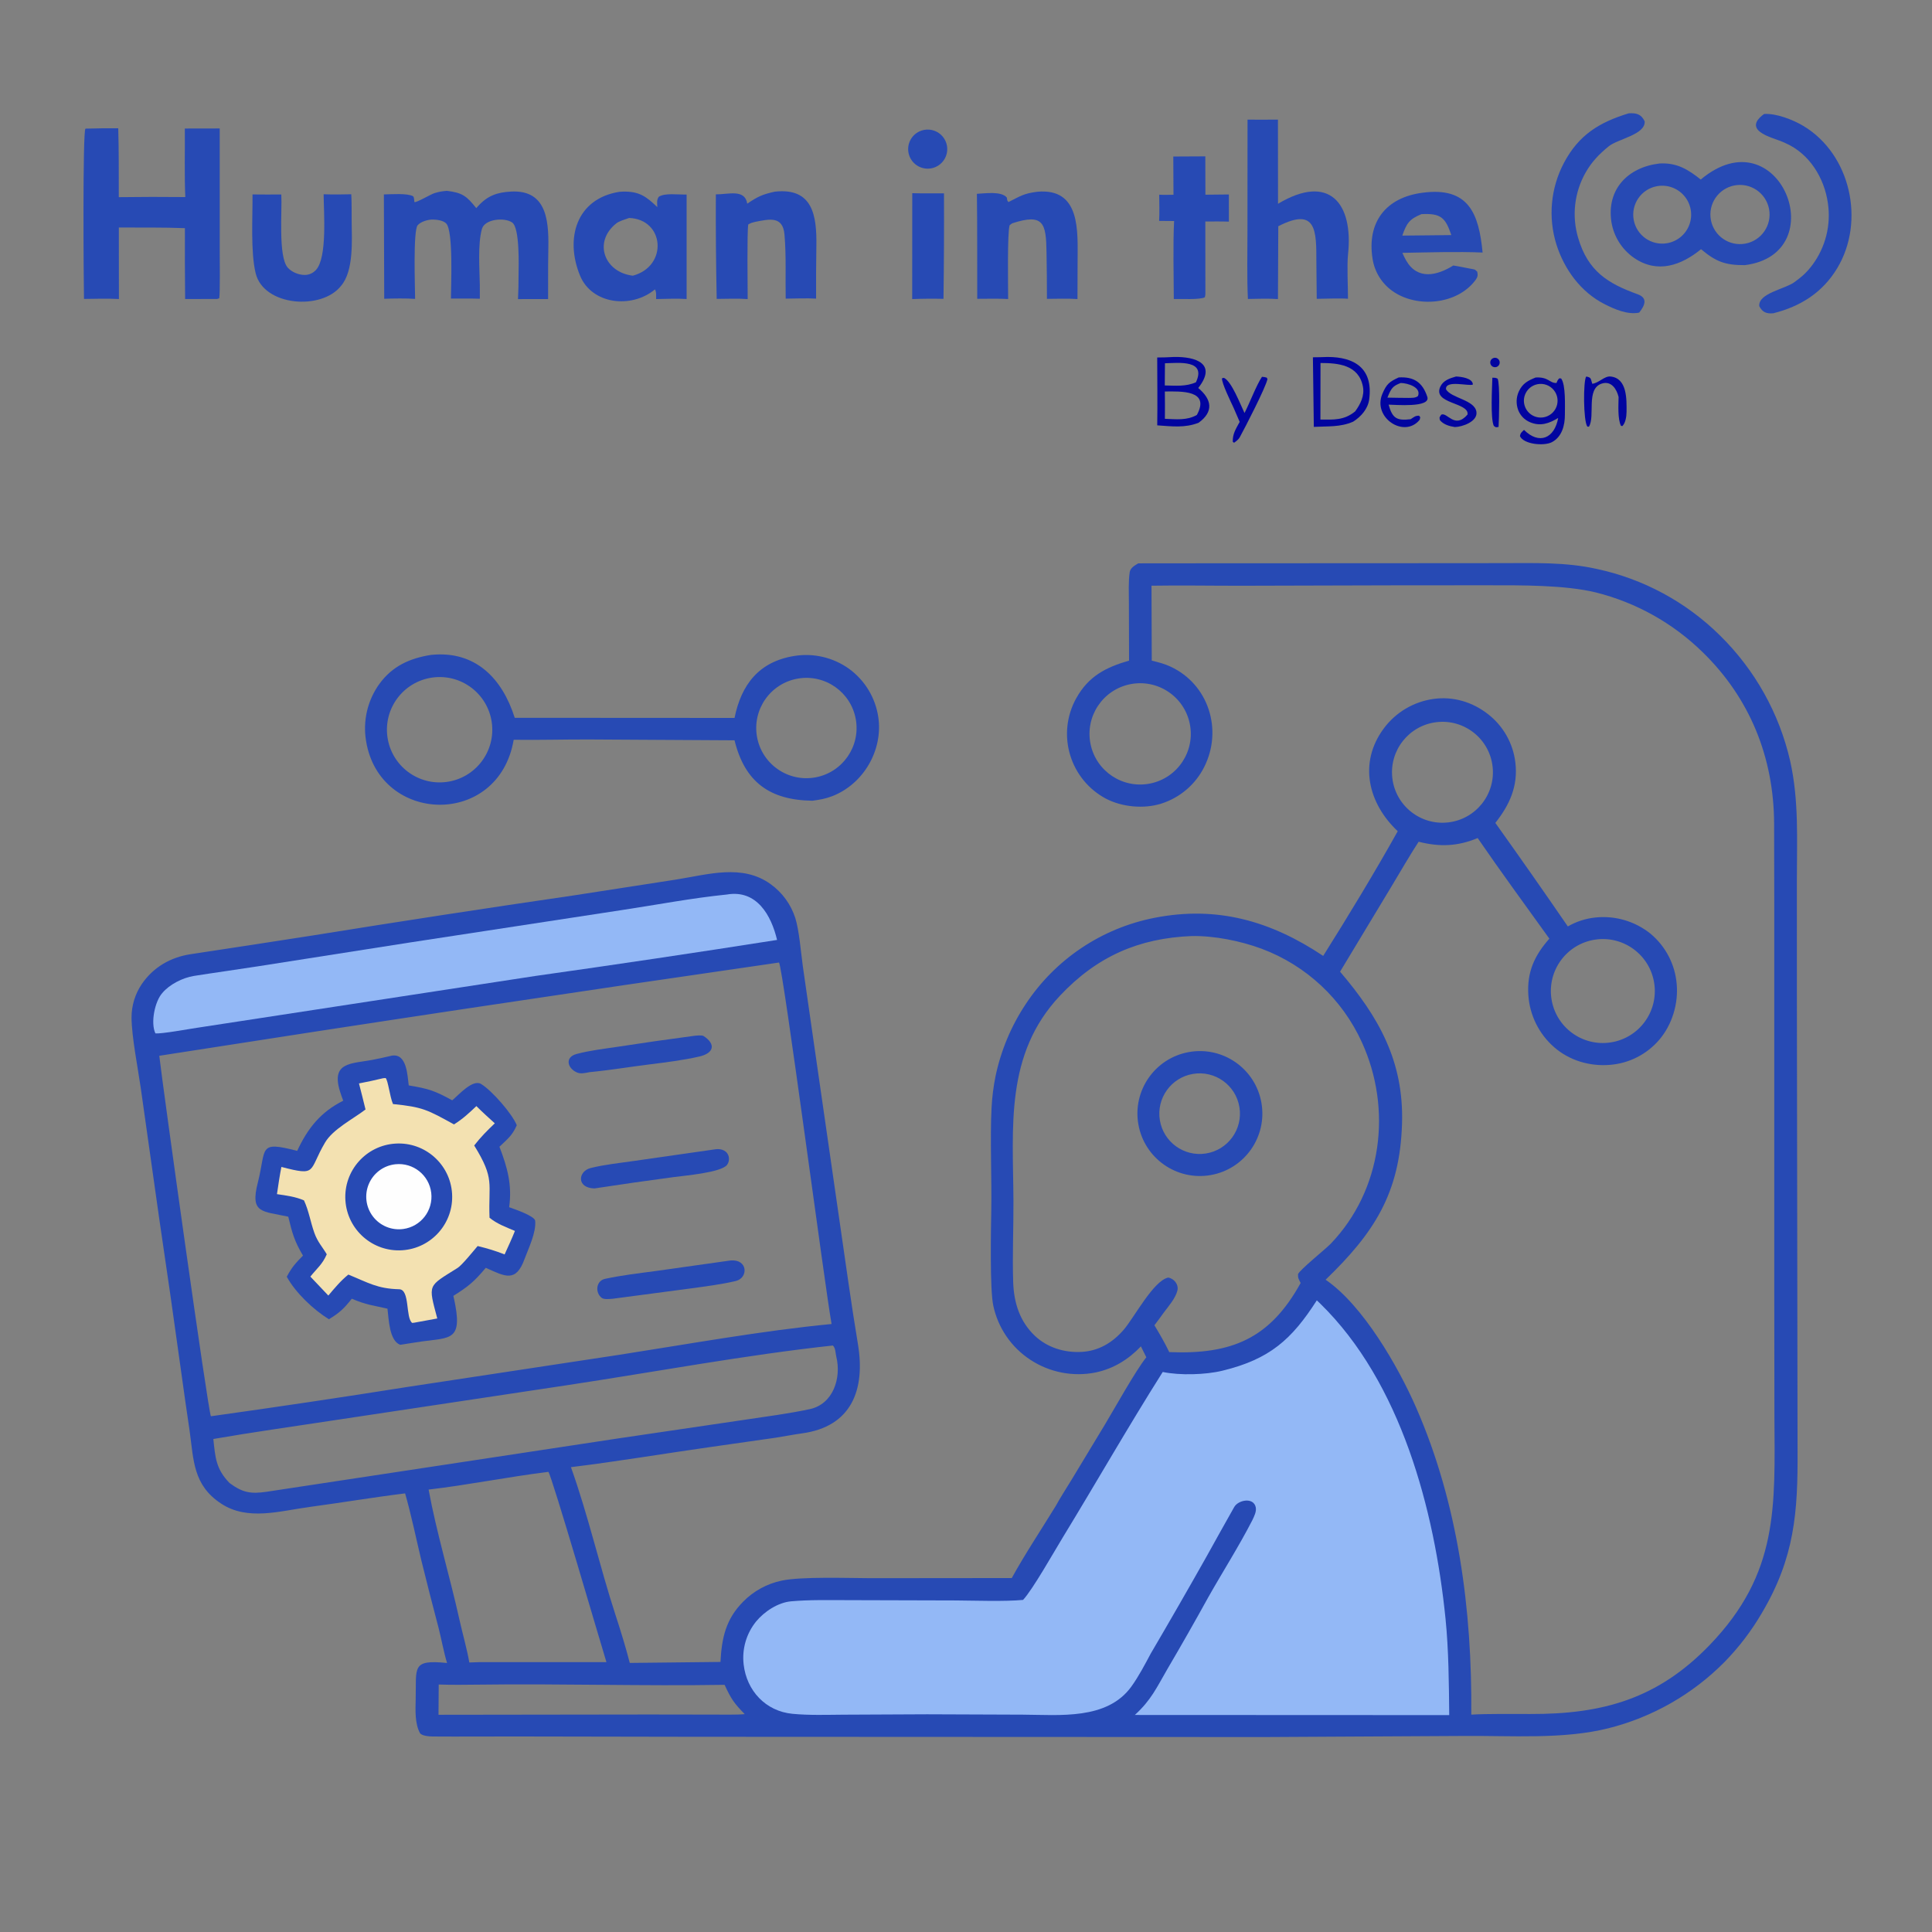 <?xml version="1.0" encoding="utf-8" ?><svg xmlns="http://www.w3.org/2000/svg" xmlns:xlink="http://www.w3.org/1999/xlink" width="381" height="381" viewBox="0 0 381 381"><rect x="0" y="0" width="381" height="381" fill="#808080" stroke="none"/><path fill="#274AB4" transform="matrix(0.372 0 0 0.372 0 -0)" d="M603.386 298.664L606.939 298.626L748.312 298.562L796.166 298.527C812.987 298.518 829.855 297.903 846.371 301.584C871.169 306.853 893.925 319.15 911.922 337.004C930.326 355.118 943.18 378.106 948.973 403.27C953.729 424.455 952.544 445.38 952.552 467.024L952.565 531.625L952.922 768.716C953.125 801.675 951.38 825.78 933.995 855.095C928.481 864.548 921.82 873.283 914.163 881.102C897.261 898.178 876.011 910.306 852.712 916.173C828.904 922.185 801.052 920.052 776.298 920.266L670.499 920.847L367.416 920.71L272.927 920.541C258.454 920.52 243.849 920.658 229.378 920.55C227.529 920.536 223.586 920.238 222.625 918.716C219.888 913.718 220.226 906.48 220.362 900.973C220.787 883.769 217.974 879.683 237.002 881.583C235.39 876.491 233.914 868.548 232.513 863.035C229.346 851.059 226.282 839.056 223.321 827.027C220.621 815.697 217.943 802.737 214.752 791.676C197.781 793.768 181.015 796.606 164.166 798.862C148.394 800.973 131.302 806.374 117.221 797.086C102.288 787.238 102.706 774.105 100.499 758.348C98.979 748.132 97.515 737.907 96.107 727.675C92.314 700.196 88.38 672.737 84.305 645.3L74.613 576.725C73.083 566.057 69.797 549.634 69.735 539.443C69.721 533.106 71.615 526.912 75.169 521.666C81.316 512.692 90.488 507.429 101.08 505.837C122.723 502.585 144.41 499.231 166.03 495.87C212.091 488.445 258.208 481.368 304.376 474.641L358.207 466.308C375.183 463.655 393.532 457.787 408.586 468.75C414.731 473.184 419.294 479.469 421.607 486.685C423.667 493.201 424.589 504.942 425.602 512.276L431.739 554.992L449.891 680.793C451.362 691.053 453.207 702.871 454.827 712.682C458.795 736.729 451.444 756.354 425.03 759.879C420.947 760.424 415.558 761.5 411.288 762.144L375.969 767.192C351.806 770.618 326.729 774.847 302.663 777.767C311.751 803.094 317.907 830.428 326.277 856.088C328.938 864.247 331.734 873.26 333.853 881.553L381.938 881.026C382.598 868.436 384.692 858.452 393.946 849.087C399.495 843.451 406.58 839.573 414.318 837.936C424.772 835.674 450.01 836.602 461.725 836.627L536.368 836.555C542.791 824.751 552.545 809.98 559.755 798.21C561.863 794.269 565.784 788.212 568.182 784.243L585.813 755.063C591.108 746.266 601.93 726.724 607.69 719.521L604.815 713.744C598.191 720.678 590.372 725.534 580.932 727.549C568.958 729.984 556.507 727.592 546.288 720.893C536.113 714.268 529 703.86 526.526 691.973C524.723 683.237 525.31 652.259 525.499 641.454C525.785 625.108 524.817 603.335 525.64 587.387C525.928 581.761 526.625 576.164 527.727 570.64C530.578 556.967 536.012 543.962 543.736 532.324C559.429 508.531 584.025 492.043 611.996 486.565C645.243 480.003 673.805 488.284 701.45 506.743C714.498 486.018 729.113 461.899 740.964 440.645C725.269 425.864 720.059 404.371 733.566 386.172C739.913 377.611 749.439 371.965 759.996 370.508C770.301 369.086 780.486 372.092 788.663 378.455C796.856 384.73 802.151 394.061 803.335 404.312C804.808 416.768 800.244 426.734 792.712 436.242C805.687 454.421 818.497 472.717 831.141 491.128C835.62 488.532 840.599 486.918 845.749 486.391C856.268 485.27 866.801 488.375 875.03 495.021C883.027 501.709 888.007 511.324 888.857 521.713C889.784 532.102 886.42 543.202 879.643 551.168C873.022 558.93 863.58 563.732 853.407 564.51C842.71 565.367 832.052 562.231 823.902 555.159C815.836 548.129 810.907 538.172 810.206 527.496C809.413 515.34 813.431 506.554 821.349 497.602C808.777 480.082 795.513 462.013 783.341 444.265C772.772 448.708 763.095 449.045 752.054 446.215C747.304 453.48 742.221 462.357 737.681 469.869L710.4 515.106C730.983 539.261 744.202 562.57 743.247 595.51C742.168 632.704 728.323 653.697 702.731 678.406C722.513 691.911 741.183 724.397 750.691 746.109C773.069 797.211 780.433 853.554 779.96 908.964C788.327 908.443 802.628 908.633 811.2 908.626C849.722 908.779 878.85 900.515 906.202 872.192C943.102 833.981 940.896 798.823 940.653 750.403L940.576 683.365L940.574 521.391C940.568 493.121 940.61 464.84 940.494 436.569C940.349 401.595 927.675 370.023 902.397 345.534C886.712 330.245 867.255 319.388 846.007 314.068C829.505 310.056 806.22 310.273 789.169 310.271L745.063 310.283L658.003 310.515C642.3 310.534 626.054 310.236 610.437 310.491L610.57 350.22C614.229 351.131 617.079 351.794 620.516 353.389C640.7 362.758 648.336 386.901 638.358 406.642C633.715 415.853 625.571 422.817 615.75 425.974C606.468 428.954 594.715 427.868 586.117 423.299C577.122 418.462 570.393 410.279 567.385 400.519C564.246 390.421 565.37 379.479 570.499 370.231C577.024 358.452 586.231 353.765 598.54 350.204L598.453 319.638C598.434 314.578 598.152 308.365 598.871 303.369C599.206 301.041 601.543 299.763 603.386 298.664ZM84.44 559.691C86.267 575.822 110.329 748.428 111.816 750.796L112.208 750.728C146.914 745.881 181.574 740.711 216.184 735.218L328.286 718.209C364.609 712.567 404.27 705.375 440.837 701.888C437.292 682.314 415.181 513.613 412.978 510.295L412.916 510.26C303.328 526.09 193.834 542.568 84.44 559.691ZM611.984 702.558C615.017 707.632 617.261 711.436 619.846 716.78C652.87 718.13 673.21 709.689 689.497 680.143C688.491 678.135 688.01 677.612 688.113 675.471C688.968 673.171 702.721 662.165 705.419 659.355C732.732 630.901 738.178 588.039 721.956 552.514C711.535 529.623 692.451 511.805 668.898 502.978C657.595 498.791 643.85 496.023 631.762 496.218C603.549 497.343 581.42 507.093 561.864 527.897C532.618 559.009 537.038 597.48 537.248 636.587C537.325 650.815 536.632 665.351 537.11 679.685C537.47 690.512 540.529 700.48 548.609 708.145C555.187 714.385 564.269 717.158 573.299 716.676C582.397 716.191 589.687 711.82 595.588 705.059C601.139 698.699 611.412 678.957 619.274 677.272C622.486 677.802 624.948 681.006 624.157 684.191C623.135 688.303 619.428 692.476 616.905 695.876C615.312 698.054 613.629 700.446 611.984 702.558ZM121.669 786.168C128.614 791.348 133.04 792.023 141.301 790.822L327.584 762.555L394.38 752.708C405.946 750.979 418.01 749.419 429.233 747.023C441.798 744.341 446.088 730.367 443.343 719.222C442.888 717.378 442.97 714.522 441.497 713.285C395.558 718.251 346.563 727.386 300.52 734.341L174.661 753.287C154.448 756.371 133.156 759.348 113.095 762.843C114.135 772.754 114.482 778.753 121.669 786.168ZM248.791 881.313C252.4 881.145 256.013 881.083 259.625 881.129L321.483 881.142C318.326 870.973 292.548 782.378 290.719 780.296L290.656 780.273C269.584 782.871 247.899 787.253 227.211 789.656C231.387 812.379 238.577 836.117 243.595 858.773C245.127 865.693 247.655 874.554 248.791 881.313ZM761.537 382.831C746.88 384.564 736.395 397.841 738.108 412.501C739.821 427.161 753.084 437.663 767.746 435.97C782.437 434.274 792.964 420.98 791.247 406.292C789.531 391.604 776.223 381.095 761.537 382.831ZM598.933 362.761C584.453 365.784 575.146 379.951 578.121 394.442C581.096 408.932 595.232 418.286 609.733 415.359C624.301 412.418 633.708 398.201 630.719 383.642C627.73 369.084 613.482 359.724 598.933 362.761ZM853.76 552.623C868.85 550.374 879.24 536.291 876.936 521.209C874.633 506.127 860.512 495.788 845.439 498.146C830.442 500.493 820.167 514.526 822.459 529.531C824.751 544.536 838.747 554.861 853.76 552.623ZM232.572 892.999L232.459 909.038L344.071 908.889L378.282 908.942C382.25 908.931 391.259 909.112 394.791 908.69C389.082 902.855 387.559 900.608 384.133 893.164C340.79 893.867 297.091 892.481 253.719 893.061C246.833 893.153 239.444 893.231 232.572 892.999Z"/><path fill="#274AB4" transform="matrix(0.372 0 0 0.372 0 -0)" d="M207.742 559.617C215.67 558.339 215.978 569.999 216.677 575.391C227.288 577.176 230.314 578.155 239.74 583.294C243.267 580.35 250.603 571.95 255.032 574.642C260.82 578.159 271.585 590.522 273.953 596.515L273.853 596.737C271.482 602.102 268.928 603.893 264.766 607.912C268.973 618.88 271.561 628.136 269.913 639.957L270.334 640.109C273.124 641.124 283.185 644.571 283.705 647.093C284.327 653.455 280.102 661.855 278.088 667.393C273.503 680.004 267.907 676.784 257.526 672.089C251.419 679.368 248.381 681.916 240.334 686.972C240.724 688.613 241.072 690.264 241.376 691.922C245.034 711.904 237.234 708.834 220.39 711.623C217.697 712.069 214.847 712.476 212.138 712.905C206.353 710.719 206.096 699.309 205.407 693.759C197.516 691.91 194.319 691.832 186.493 688.473C182.249 693.838 180.125 695.795 174.382 699.368C166.189 694.328 156.686 685.357 152.028 676.823C154.676 671.824 156.638 669.651 160.622 665.622C156.029 657.913 154.894 653.591 152.813 644.995C138.957 641.95 132.461 643.408 136.68 626.91C141.35 608.647 136.524 604.651 157.537 610.104C163.155 598.108 169.914 589.55 181.951 583.503C181.302 581.819 180.711 580.114 180.18 578.39C175.47 562.958 186.309 563.947 197.378 561.862C200.798 561.218 204.347 560.404 207.742 559.617Z"/><path fill="#F3E1B1" transform="matrix(0.372 0 0 0.372 0 -0)" d="M203.13 571.586L204.413 571.483C205.744 572.714 206.606 581.244 208.329 585.277C224.202 586.87 226.534 588.307 240.673 596.072C245.292 593.201 248.624 590.093 252.541 586.363C255.734 589.567 258.958 592.467 262.304 595.5C258.076 599.535 254.97 602.642 251.378 607.243C262.498 625.211 258.789 627.069 259.512 645.549C263.497 648.823 268.245 650.533 272.976 652.542C271.379 656.617 269.311 660.978 267.505 664.999C262.364 662.989 258.539 661.858 253.207 660.549C251.014 663.138 244.905 670.689 242.586 672.15C226.62 682.209 226.932 680.448 231.808 698.955L219.578 701.19L218.509 701.303C214.91 698.606 217.395 683.601 211.635 683.459C200.025 683.174 195.326 680.026 184.675 675.678C180.544 679.025 177.475 682.751 174.062 686.799C170.914 683.422 167.736 680.072 164.53 676.75C168.075 672.326 170.912 670.27 173.223 664.927C170.869 660.901 168.406 658.497 166.654 653.59C164.545 647.683 163.775 642.037 161.142 636.346C156.564 634.367 151.722 633.76 146.823 633.04C147.541 628.163 148.215 623.457 149.174 618.614C168.503 623.634 163.326 620.915 172.327 605.668C176.51 598.583 187.073 593.278 193.768 588.163C192.653 583.548 191.497 578.944 190.301 574.35C194.694 573.531 198.789 572.596 203.13 571.586Z"/><path fill="#274AB4" transform="matrix(0.372 0 0 0.372 0 -0)" d="M209.729 606.236C225.306 605.327 238.686 617.185 239.655 632.758C240.625 648.332 228.821 661.758 213.251 662.789C197.595 663.826 184.077 651.941 183.102 636.28C182.126 620.62 194.065 607.149 209.729 606.236Z"/><path fill="#FEFEFE" transform="matrix(0.372 0 0 0.372 0 -0)" d="M209.623 617.196C219.022 616.202 227.477 622.94 228.605 632.325C229.734 641.709 223.117 650.259 213.75 651.522C207.57 652.355 201.421 649.796 197.657 644.824C193.893 639.853 193.098 633.24 195.576 627.518C198.054 621.796 203.422 617.851 209.623 617.196Z"/><path fill="#274AB4" transform="matrix(0.372 0 0 0.372 0 -0)" d="M387.269 668.202C396.565 667.382 396.802 677.496 390.008 679.099C382.571 680.854 374.195 681.926 366.576 682.97L324.856 688.492C323.26 688.604 320.258 688.973 319.039 688.072C315.466 685.463 315.795 679.02 320.737 677.946C329.635 676.012 338.836 674.971 347.859 673.76L387.269 668.202Z"/><path fill="#274AB4" transform="matrix(0.372 0 0 0.372 0 -0)" d="M379.53 609.218C382.629 608.88 385.761 610.092 386.376 613.493C386.621 614.879 386.298 616.306 385.478 617.452C382.554 621.612 362.536 623.256 356.998 624.021C343.029 625.878 329.079 627.875 315.15 630.01C305.474 629.789 306.412 620.88 313.098 619.202C320.519 617.34 329.022 616.466 336.678 615.361L379.53 609.218Z"/><path fill="#274AB4" transform="matrix(0.372 0 0 0.372 0 -0)" d="M367.376 549.198C368.678 549.025 372.003 548.587 373.033 549.249C379.643 553.576 378.449 558.359 370.617 560.116C361.965 562.057 353.256 563.153 344.452 564.245C333.856 565.56 323.156 567.354 312.538 568.372C310.493 568.755 307.889 569.447 305.89 568.546C300.849 566.408 299.212 560.456 305.658 558.735C312.746 556.842 320.411 555.972 327.669 554.885C340.883 552.841 354.119 550.945 367.376 549.198Z"/><path fill="#93B8F6" transform="matrix(0.372 0 0 0.372 0 -0)" d="M698.071 689.34C698.7 689.925 699.321 690.519 699.935 691.119C742.698 732.898 760.491 800.406 766.309 858.185C767.984 874.82 768.094 892.467 768.264 909.215L601.597 909.142C610.302 901.191 613.089 894.748 618.903 884.732C626.269 872.192 633.465 859.553 640.488 846.817C648.189 833.172 656.774 819.761 663.935 805.802C664.863 803.789 666.17 801.32 665.7 799.048C664.563 793.557 656.443 795.126 654.29 798.899C649.305 807.634 644.472 816.476 639.554 825.257C629.868 842.448 620.031 859.555 610.045 876.574C606.847 882.527 603.727 888.561 599.78 894.052C586.918 911.949 561.521 909.067 542.2 908.977L491.514 908.785L447.263 908.99C438.27 909.045 429.06 909.385 420.113 908.528C405.871 907.164 395.797 896.262 394.222 882.335C393.276 874.179 395.651 865.986 400.813 859.602C405.193 854.277 412.485 849.495 419.419 848.888C429.247 848.027 439.316 848.255 449.174 848.271L506.62 848.43C517.088 848.499 532.32 849.077 542.349 848.146C547.39 842.775 558.876 822.44 563.285 815.218C581.189 785.882 597.991 756.41 616.387 727.314C625.445 729.201 639.071 728.822 648.054 726.634C673.081 720.538 684.759 710.127 698.071 689.34Z"/><path fill="#274AB4" transform="matrix(0.372 0 0 0.372 0 -0)" d="M630.17 557.736C648.217 554.457 665.49 566.474 668.693 584.534C671.895 602.595 659.807 619.818 641.733 622.945C623.766 626.054 606.666 614.052 603.483 596.098C600.299 578.144 612.229 560.994 630.17 557.736ZM639.25 611.492C650.961 609.663 658.947 598.651 657.046 586.95C655.145 575.25 644.084 567.333 632.395 569.306C620.808 571.262 612.975 582.206 614.859 593.805C616.744 605.404 627.639 613.305 639.25 611.492Z"/><path fill="#93B8F6" transform="matrix(0.372 0 0 0.372 0 -0)" d="M385.304 474.207C401.17 471.47 408.857 485.244 411.942 498.276C369.276 504.983 326.558 511.351 283.791 517.38L104.623 544.829C100.217 545.454 85.709 548.161 82.384 547.808C79.726 542.262 82.062 530.803 86.062 526.399C89.802 521.896 96.837 518.309 102.822 517.359C114.01 515.583 125.528 514.024 136.795 512.252L217.062 499.667L329.727 482.434C348.287 479.639 366.621 476.094 385.304 474.207Z"/><path fill="#274AB4" transform="matrix(0.372 0 0 0.372 0 -0)" d="M228.483 347.178C251.956 344.747 266.249 359.577 272.871 380.523L389.39 380.591C392.986 362.881 402.338 350.799 420.957 347.754C431.196 346.061 441.688 348.51 450.12 354.561C458.526 360.687 464.11 369.941 465.613 380.233C468.156 397.715 457.768 415.579 441.28 422.028C437.59 423.472 434.635 423.923 430.716 424.48C408.051 424.191 394.819 414.587 389.389 392.452L312.226 392.003C299.085 391.966 285.322 392.352 272.315 392.169C264.373 438.886 201.265 437.058 194.071 392.868C192.274 382.243 194.8 371.341 201.087 362.59C207.99 353.113 217.194 348.964 228.483 347.178ZM236.75 414.521C252.105 412.466 262.853 398.305 260.7 382.963C258.548 367.622 244.318 356.965 228.991 359.215C213.801 361.445 203.261 375.519 205.394 390.723C207.527 405.926 221.533 416.556 236.75 414.521ZM432.245 412.108C446.643 409.49 456.221 395.733 453.679 381.321C451.136 366.91 437.428 357.26 423.004 359.728C408.473 362.214 398.737 376.045 401.298 390.563C403.86 405.08 417.741 414.744 432.245 412.108Z"/><path fill="#274AB4" transform="matrix(0.372 0 0 0.372 0 -0)" d="M901.601 95.18C943.13 60.38 972.573 134.443 925.039 140.553C914.646 140.623 909.663 138.755 901.759 132.108C891.287 140.66 878.622 145.277 866.183 136.67C859.824 132.244 855.524 125.435 854.263 117.79C851.547 100.331 863.025 88.623 879.75 86.67C888.897 86.139 894.88 89.816 901.601 95.18ZM923.739 129.351C932.397 128.61 938.802 120.972 938.025 112.317C937.247 103.662 929.583 97.288 920.931 98.102C912.331 98.91 906.002 106.52 906.775 115.124C907.548 123.729 915.131 130.089 923.739 129.351ZM883.738 128.934C889.192 128.006 893.726 124.216 895.604 119.011C897.482 113.807 896.414 107.995 892.809 103.797C889.204 99.6 883.619 97.668 878.191 98.74C869.951 100.366 864.548 108.313 866.066 116.574C867.583 124.834 875.458 130.342 883.738 128.934Z"/><path fill="#274AB4" transform="matrix(0.372 0 0 0.372 0 -0)" d="M45.296 68.194C51.091 68.027 56.888 67.962 62.686 67.998C63.036 80.032 62.947 92.457 62.972 104.517C74.728 104.36 86.486 104.344 98.242 104.468C97.707 93.519 98.093 79.409 97.979 68.133L116.475 68.098L116.488 133.295C116.49 136.753 116.71 156.104 116.214 158.134L115.125 158.486L98.136 158.523C98.013 146 97.976 133.476 98.023 120.952C86.871 120.506 74.226 120.651 62.997 120.617L63.038 158.516C56.964 158.193 50.623 158.391 44.523 158.469C44.325 149.183 43.763 69.98 45.296 68.194Z"/><path fill="#274AB4" transform="matrix(0.372 0 0 0.372 0 -0)" d="M236.874 101.166C245.122 102.143 247.389 103.942 252.477 110.341C252.768 110.004 253.062 109.671 253.361 109.342C258.529 103.665 263.584 101.956 270.882 101.558C291.094 100.455 290.938 119.32 290.656 133.907C290.5 142.014 290.598 150.472 290.56 158.533L274.607 158.562C274.82 154.171 274.919 149.776 274.905 145.38C274.923 141.588 275.665 120.65 271.464 117.927C267.577 115.188 256.949 115.976 255.455 121.426C253.204 129.634 254.245 142.518 254.362 151.142L254.381 158.366C249.484 158.196 244 158.295 239.05 158.284C239.043 151.977 240.439 122.412 236.518 118.442C234.953 116.857 231.613 116.424 229.515 116.388C226.999 116.343 223.117 117.418 221.417 119.397C218.927 122.295 220.03 152.413 220.06 158.456C215.702 158.097 208.005 158.211 203.683 158.392L203.503 103.07C207.17 102.998 216.013 102.342 218.932 104.015C219.568 104.38 219.548 106.122 219.676 107.113C220.825 107.531 228.247 103.002 230.361 102.373C233.123 101.551 234.06 101.449 236.874 101.166Z"/><path fill="#274AB4" transform="matrix(0.372 0 0 0.372 0 -0)" d="M328.391 101.68C328.984 101.629 329.578 101.595 330.172 101.579C338.933 101.38 342.566 104.166 348.466 109.802C348.365 107.689 348.046 105.905 349.269 104.284C352.498 102.21 359.135 103.233 363.988 103.124L363.989 158.52C359.308 158.161 352.65 158.459 347.822 158.536C347.779 156.616 348.061 154.854 347.19 153.413C334.797 163.764 313.79 161.382 307.501 146.143C299.426 126.576 305.405 105.297 328.391 101.68ZM335.503 146.149C354.338 141.049 352.204 116.169 333.49 115.556C331.665 116.181 328.175 117.249 326.77 118.364C314.216 128.318 320.465 144.423 335.503 146.149Z"/><path fill="#274AB4" transform="matrix(0.372 0 0 0.372 0 -0)" d="M661.348 63.423C666.701 63.474 672.107 63.423 677.465 63.414L677.507 108.03C704.667 91.789 717.501 107.697 714.625 134.787C713.994 140.739 714.61 151.957 714.596 158.38C710.894 158.051 702.124 158.367 698.029 158.416L697.838 138.875C697.82 122.621 698.082 109.424 677.645 119.938L677.472 158.542C672.161 158.197 666.866 158.386 661.546 158.489C660.983 147.145 661.317 133.913 661.304 122.401L661.348 63.423Z"/><path fill="#274AB4" transform="matrix(0.372 0 0 0.372 0 -0)" d="M754.023 102.189C778.732 98.837 783.986 113.445 785.955 133.874C772.313 133.292 757.157 133.812 743.436 134.037C744.013 135.404 744.666 136.737 745.39 138.032C751.435 148.615 761.832 146.107 770.408 140.754C773.064 141.13 776.4 141.865 779.093 142.365C781.658 142.921 781.563 142.474 783.115 144.017C783.503 145.699 783.399 146.794 782.372 148.218C772.695 161.632 750.827 163.506 737.923 154.099C732.374 150.066 728.667 143.983 727.627 137.203C724.541 117.891 734.581 104.721 754.023 102.189ZM743.393 124.895L758.125 124.746L769.381 124.621C766.21 115.276 763.799 113.006 753.541 113.516C747.238 116.113 745.673 118.272 743.393 124.895Z"/><path fill="#274AB4" transform="matrix(0.372 0 0 0.372 0 -0)" d="M410.771 101.601C430.915 99.376 433.038 114.364 432.775 130.352C432.624 139.563 432.586 149.097 432.63 158.312C428.184 157.998 421.147 158.278 416.514 158.318C416.296 146.978 416.857 135.649 415.87 124.327C414.991 114.238 407.659 116.215 400.31 117.612C398.53 118.079 398.35 118.07 396.671 118.971C395.975 122.644 396.345 152.856 396.361 158.548C391.487 158.176 384.939 158.412 379.938 158.453C379.555 139.984 379.403 121.51 379.484 103.037C386.128 103.103 394.853 100.024 396.137 107.965C401.78 104.132 404.232 103.041 410.771 101.601Z"/><path fill="#274AB4" transform="matrix(0.372 0 0 0.372 0 -0)" d="M549.783 101.662C573.004 99.47 571.289 122.649 571.259 138.511L571.194 158.538C566.445 158.182 559.887 158.402 555.006 158.425C555.032 150.193 554.905 141.847 554.784 133.646C554.558 118.333 553.245 112.973 536.675 118.359C536.308 118.517 535.606 119.09 535.248 119.356C533.934 122.87 534.431 152.432 534.44 158.518C529.442 158.224 523.149 158.399 518.053 158.403C517.987 139.895 518.131 121.225 517.874 102.743C522.258 102.545 530.841 101.208 533.749 104.746C534.021 106.36 533.721 105.941 534.576 107.129C541.083 103.893 542.521 102.627 549.783 101.662Z"/><path fill="#274AB4" transform="matrix(0.372 0 0 0.372 0 -0)" d="M171.566 102.978C176.656 103.161 181.152 103.096 186.218 102.983C186.473 107.444 186.385 112.725 186.422 117.25C186.505 127.212 187.613 143.563 180.816 151.509C170.46 164.729 139.776 162.309 135.535 144.872C132.788 133.577 133.967 115.144 133.865 103.075C138.952 103.132 144.04 103.139 149.127 103.098C149.638 111.485 147.354 136.078 152.561 141.902C154.702 144.297 158.379 145.77 161.565 145.753C163.89 145.74 165.926 144.802 167.5 143.105C173.605 136.527 171.597 112.2 171.566 102.978Z"/><path fill="#274AB4" transform="matrix(0.372 0 0 0.372 0 -0)" d="M863.378 60.082C867.346 59.836 869.99 60.384 871.866 64.305C872.413 71.365 857.639 73.632 852.811 77.57C847.71 81.729 843.784 85.795 840.537 91.518C834.61 101.991 833.179 114.418 836.57 125.963C841.755 143.841 852.447 150.316 868.138 155.984C873.653 157.976 872.027 161.882 868.964 165.723C862.84 166.976 855.962 163.948 850.602 161.229C838.054 154.863 829.3 142.887 825.094 129.625C820.592 115.212 822.044 99.597 829.125 86.261C836.972 71.462 847.868 64.83 863.378 60.082Z"/><path fill="#274AB4" transform="matrix(0.372 0 0 0.372 0 -0)" d="M935.175 60.429C941.582 59.985 950.537 63.485 955.963 66.733C981.113 81.787 988.905 117.38 973.926 142.211C966.114 155.162 954.484 162.43 940.102 166.067C936.577 166.394 934.306 165.606 932.629 162.302C931.969 155.452 946.242 153.258 951.228 149.599C955.374 146.556 957.71 144.541 960.849 140.369C967.792 130.968 970.722 119.197 968.996 107.639C967.116 94.378 959.239 81.475 946.589 75.914C942.483 73.904 936.583 72.701 933.012 69.892C928.485 66.332 932.056 62.691 935.175 60.429Z"/><path fill="#274AB4" transform="matrix(0.372 0 0 0.372 0 -0)" d="M621.989 82.976L638.96 82.89L639.014 103.218L651.45 103.089L651.456 117.492C647.46 117.331 642.998 117.422 638.965 117.417L639.002 155.625C639.014 156.5 638.902 156.704 638.72 157.573C636.356 158.991 625.757 158.412 622.255 158.503C622.225 146.022 621.781 129.38 622.415 117.165L614.489 117.104C614.712 112.72 614.558 107.65 614.529 103.213C617.022 103.362 619.588 103.275 622.092 103.243C622.096 96.487 622.062 89.731 621.989 82.976Z"/><path fill="#0104A0" transform="matrix(0.372 0 0 0.372 0 -0)" d="M703.813 189.231C717.93 189.256 727.992 195.157 725.846 211.686C725.193 216.717 721.543 220.88 717.303 223.551C710.434 226.533 703.928 225.886 696.482 226.296L695.998 189.403C698.55 189.427 701.249 189.304 703.813 189.231ZM699.979 222.415C707.01 222.486 712.55 222.873 718.387 218.095C721.216 214.223 723.462 209.743 722.504 204.881C720.224 193.313 709.223 192.445 700.029 192.431L699.979 222.415Z"/><path fill="#274AB4" transform="matrix(0.372 0 0 0.372 0 -0)" d="M483.612 102.413C488.971 102.579 495.015 102.471 500.426 102.492C500.507 121.136 500.419 139.78 500.163 158.422C494.633 158.293 489.101 158.334 483.573 158.544L483.612 102.413Z"/><path fill="#0104A0" transform="matrix(0.372 0 0 0.372 0 -0)" d="M622.277 189.238C633.816 188.987 645.406 192.731 635.212 205.682C642.408 211.71 643.543 218.21 635.418 224.102C628.162 226.98 621.119 226 613.476 225.487C613.662 213.673 613.478 201.362 613.462 189.509C616.527 189.534 619.223 189.401 622.277 189.238ZM617.535 222.021C623.444 222.237 629.257 222.991 634.497 219.951C641.679 206.73 626.199 207.461 617.508 207.543C617.577 212.369 617.586 217.195 617.535 222.021ZM617.474 204.333C623.2 204.443 628.692 205.021 633.981 202.656C639.664 190.648 625.021 192.365 617.566 192.58L617.474 204.333Z"/><path fill="#0104A0" transform="matrix(0.372 0 0 0.372 0 -0)" d="M814.076 200.122C821.042 199.736 821.365 203.169 825.122 203.024C825.693 201.659 825.632 201.635 826.6 200.547L827.591 200.647C830.117 204.014 829.559 215.346 829.581 219.823C829.609 225.44 828.023 231.612 822.702 234.394C818.531 236.574 807.731 235.58 805.767 231.214C805.998 229.476 806.722 229.064 807.916 227.896C815.903 235.905 824.109 232.402 826.019 221.569C821.266 224.48 816.569 226.161 811.07 223.814C808.236 222.626 806.001 220.347 804.868 217.49C803.62 214.281 803.719 210.705 805.141 207.569C807.111 203.241 810.018 201.76 814.076 200.122ZM819.242 221.01C822.339 220.12 824.716 217.63 825.462 214.495C826.207 211.36 825.204 208.067 822.838 205.879C820.472 203.691 817.11 202.949 814.043 203.937C809.404 205.431 806.822 210.37 808.242 215.032C809.661 219.693 814.558 222.354 819.242 221.01Z"/><path fill="#0104A0" transform="matrix(0.372 0 0 0.372 0 -0)" d="M741.487 200.084C749.375 199.644 754.063 202.506 756.646 210.377C758.59 216.3 739.326 214.525 736.129 214.506C738.16 221.836 740.497 223.102 747.805 222.235C749.815 220.958 750.148 220.407 752.254 220.355L752.914 221.201L752.614 222.509C744.507 232.597 727.475 221.428 732.806 208.831C735.047 203.535 736.503 202.407 741.487 200.084ZM735.505 210.787C739.179 210.847 742.941 210.951 746.607 210.946C748.488 210.88 750.256 211.077 751.692 209.959C753.618 205.284 746.187 203.076 742.575 203.03C739.193 204.319 737.928 205.238 736.393 208.657C736.081 209.361 735.785 210.071 735.505 210.787Z"/><path fill="#274AB4" transform="matrix(0.372 0 0 0.372 0 -0)" d="M488.531 69.215C492.083 68.035 495.995 68.862 498.766 71.379C501.537 73.895 502.735 77.71 501.901 81.359C501.067 85.008 498.331 87.924 494.742 88.987C489.317 90.594 483.606 87.554 481.91 82.156C480.215 76.758 483.162 70.998 488.531 69.215Z"/><path fill="#0104A0" transform="matrix(0.372 0 0 0.372 0 -0)" d="M840.868 199.608C843.71 200.093 843.217 200.805 844.088 203.457C847.76 202.963 850.516 199.259 853.805 199.598C862.673 200.513 862.315 211.766 862.267 218.351C862.25 220.789 861.719 224.279 860.028 225.888L859.3 225.725C857.495 222.018 857.993 214.799 858.047 210.45C857.098 206.419 854.253 201.653 849.063 203.371C840.637 206.162 845.764 220.578 842.327 226.197L841.487 226.143C839.314 223.155 839.265 201.969 840.868 199.608Z"/><path fill="#0104A0" transform="matrix(0.372 0 0 0.372 0 -0)" d="M668.999 199.758C670.154 199.81 670.369 199.894 671.501 200.184L671.911 200.946C671.059 205.273 659.975 226.812 657.143 231.944C656.57 232.981 655.18 234.026 654.204 234.717L653.514 234.199C653.388 229.969 655.196 227.313 657.177 223.647L653.97 216.216C652.639 213.348 647.525 202.938 647.811 200.519L648.851 200.304C652.951 202.238 657.474 214.288 659.739 218.944C662.467 213.718 665.984 204.261 668.999 199.758Z"/><path fill="#0104A0" transform="matrix(0.372 0 0 0.372 0 -0)" d="M771.861 199.597C774.568 199.685 780.702 200.449 780.806 203.847C778.883 204.939 766.06 201.151 766.56 206.377C769.285 211.125 781.781 211.927 782.688 218.344C783.417 223.507 775.133 226.335 771.207 226.387C768.304 225.938 765.17 225.047 763.295 222.683C763.055 220.774 762.92 221.705 764 219.85C767.157 218.189 771.089 227.752 777.962 219.771C779.013 213.232 759.17 214.201 763.572 204.921C765.133 201.63 768.572 200.542 771.861 199.597Z"/><path fill="#0104A0" transform="matrix(0.372 0 0 0.372 0 -0)" d="M791.13 200.231C792.578 200.259 792.6 200.168 793.906 200.725C795.238 203.229 794.668 222.44 794.423 226.332C792.585 226.528 793.382 226.743 791.918 225.805C790.023 221.926 791.009 205.265 791.13 200.231Z"/><path fill="#0104A0" transform="matrix(0.372 0 0 0.372 0 -0)" d="M792.143 189.685C793.437 189.491 794.662 190.325 794.957 191.599C795.252 192.873 794.517 194.16 793.27 194.555C792.371 194.839 791.389 194.594 790.727 193.922C790.066 193.25 789.838 192.264 790.137 191.37C790.435 190.476 791.211 189.825 792.143 189.685Z"/></svg>
